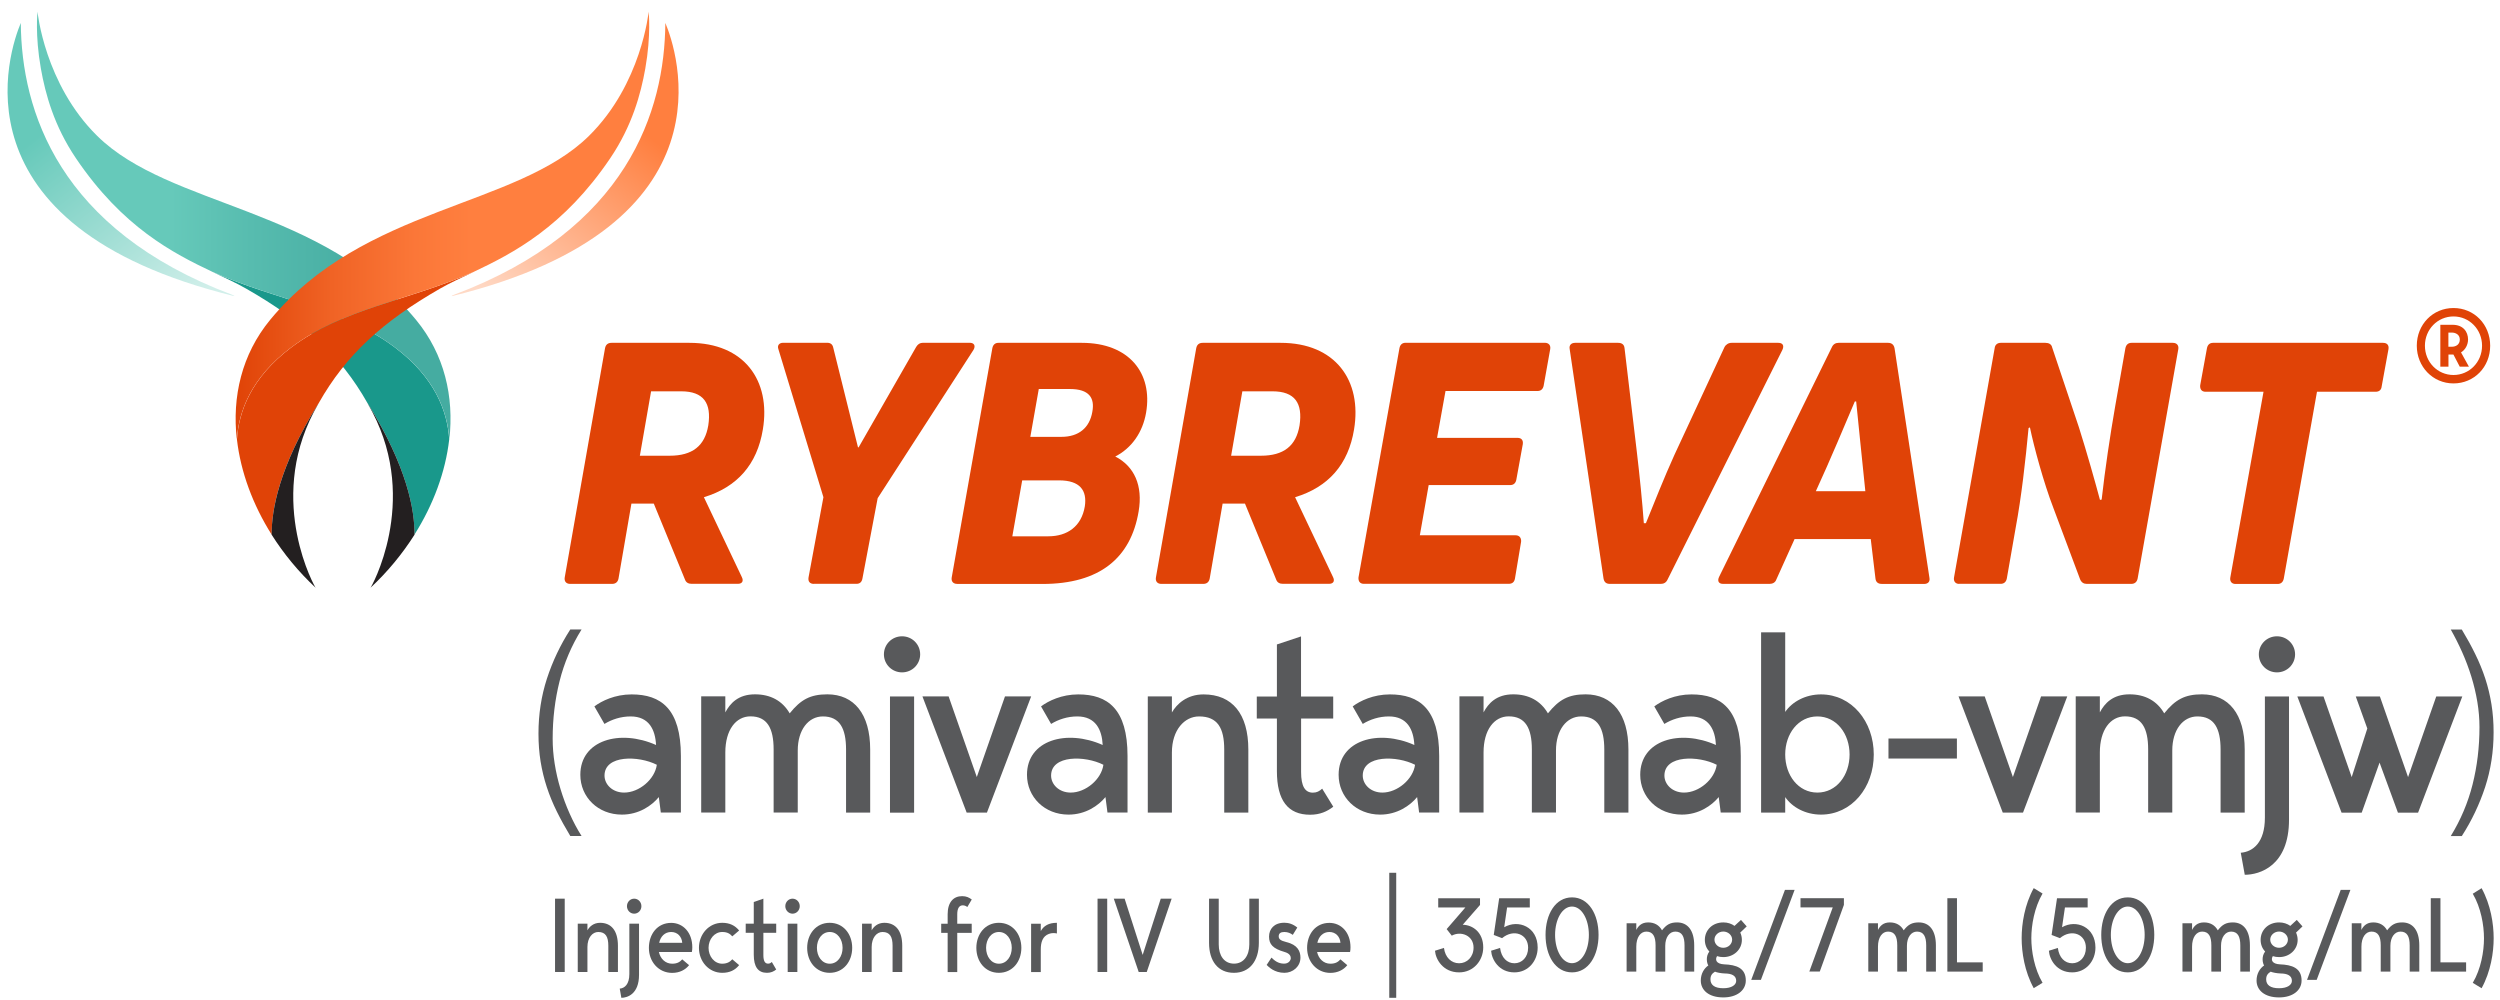 <svg width="180" height="72" viewBox="0 0 180 72" fill="none" xmlns="http://www.w3.org/2000/svg">
<g id="Rybrevant Logo_vmjw_R_RGB 2">
<g id="Group 4">
<path id="Vector" d="M41.05 42.04C40.758 42.04 40.614 41.846 40.66 41.578L43.562 25.073C43.609 24.828 43.758 24.684 44.027 24.684H49.637C53.589 24.684 55.511 27.403 54.926 30.921C54.513 33.446 53.073 35.073 50.681 35.799L53.412 41.55C53.556 41.842 53.435 42.036 53.12 42.036H49.804C49.562 42.036 49.391 41.939 49.316 41.721L47.073 36.261H45.462L44.533 41.652C44.487 41.892 44.338 42.04 44.069 42.04H41.05ZM46.07 32.812H48.216C49.85 32.812 50.751 32.109 50.997 30.625C51.239 29.026 50.658 28.175 49.047 28.175H46.878L46.07 32.812Z" fill="#E04307"/>
<path id="Vector_2" d="M58.604 42.04C58.311 42.04 58.167 41.869 58.214 41.578L59.286 35.799L56.045 25.142C55.947 24.874 56.096 24.68 56.389 24.68H59.56C59.802 24.68 59.95 24.8 59.997 25.045L61.775 32.207H61.822L65.969 24.971C66.09 24.777 66.238 24.68 66.456 24.68H69.823C70.139 24.68 70.26 24.897 70.093 25.188L63.192 35.868L62.096 41.647C62.049 41.916 61.901 42.036 61.659 42.036H58.604V42.04Z" fill="#E04307"/>
<path id="Vector_3" d="M68.913 42.04C68.62 42.04 68.476 41.846 68.523 41.578L71.448 25.073C71.495 24.828 71.643 24.684 71.885 24.684H77.885C81.298 24.684 83.007 26.867 82.519 29.71C82.278 31.115 81.493 32.257 80.299 32.868C81.665 33.57 82.301 34.953 81.981 36.825C81.419 40.177 79.176 42.045 75.057 42.045H68.913V42.04ZM72.888 38.614H75.475C76.84 38.614 77.866 37.912 78.108 36.455C78.279 35.313 77.764 34.587 76.255 34.587H73.598L72.888 38.614ZM74.184 31.453H76.427C77.671 31.453 78.451 30.796 78.646 29.659C78.841 28.637 78.405 28.009 77.035 28.009H74.792L74.184 31.453Z" fill="#E04307"/>
<path id="Vector_4" d="M83.616 42.04C83.323 42.04 83.18 41.846 83.226 41.578L86.128 25.073C86.175 24.828 86.323 24.684 86.593 24.684H92.203C96.154 24.684 98.077 27.403 97.492 30.921C97.079 33.446 95.639 35.073 93.247 35.799L95.978 41.55C96.122 41.842 96.001 42.036 95.685 42.036H92.37C92.128 42.036 91.956 41.939 91.882 41.721L89.639 36.261H88.028L87.099 41.652C87.052 41.892 86.904 42.04 86.635 42.04H83.616ZM88.641 32.812H90.786C92.421 32.812 93.322 32.109 93.568 30.625C93.809 29.026 93.229 28.175 91.617 28.175H89.449L88.641 32.812Z" fill="#E04307"/>
<path id="Vector_5" d="M111.145 27.764C111.099 28.004 110.95 28.152 110.708 28.152H104.077L103.469 31.527H109.273C109.543 31.527 109.687 31.698 109.64 31.989L109.176 34.537C109.13 34.782 108.981 34.925 108.739 34.925H102.865L102.229 38.541H109.13C109.399 38.541 109.543 38.735 109.52 39.003L109.078 41.647C109.032 41.916 108.883 42.036 108.614 42.036H98.203C97.91 42.036 97.789 41.842 97.812 41.573L100.761 25.068C100.808 24.823 100.956 24.68 101.203 24.68H111.224C111.516 24.68 111.665 24.874 111.614 25.142L111.145 27.764Z" fill="#E04307"/>
<path id="Vector_6" d="M115.918 42.04C115.648 42.04 115.504 41.92 115.453 41.652L113.015 25.119C112.964 24.851 113.136 24.684 113.405 24.684H116.503C116.772 24.684 116.944 24.805 116.967 25.073L117.845 32.475C118.04 34.102 118.258 36.261 118.356 37.671H118.504C119.066 36.289 119.846 34.319 120.552 32.766L124.16 24.999C124.258 24.805 124.453 24.684 124.671 24.684H128.038C128.354 24.684 128.479 24.879 128.331 25.193L120.065 41.726C119.967 41.943 119.795 42.04 119.577 42.04H115.918Z" fill="#E04307"/>
<path id="Vector_7" d="M135.474 42.04C135.232 42.04 135.061 41.92 135.033 41.652L134.694 38.813H129.209L127.895 41.726C127.821 41.943 127.626 42.04 127.408 42.04H124.069C123.753 42.04 123.627 41.846 123.776 41.532L131.894 24.999C131.991 24.782 132.163 24.684 132.381 24.684H135.943C136.184 24.684 136.356 24.805 136.407 25.073L138.92 41.606C138.971 41.874 138.822 42.045 138.53 42.045H135.474V42.04ZM133.547 28.905C132.864 30.505 131.815 33.034 130.742 35.364H134.304C134.062 32.96 133.793 30.459 133.644 28.905H133.547Z" fill="#E04307"/>
<path id="Vector_8" d="M141.056 42.04C140.786 42.04 140.642 41.846 140.689 41.578L143.615 25.073C143.638 24.828 143.81 24.684 144.051 24.684H147.269C147.515 24.684 147.71 24.782 147.757 25.022L149.684 30.773C150.246 32.544 150.901 34.874 151.198 35.993L151.319 35.97C151.56 33.811 151.927 31.356 152.294 29.248L153.028 25.073C153.079 24.828 153.223 24.684 153.469 24.684H156.446C156.738 24.684 156.887 24.879 156.836 25.147L153.91 41.652C153.859 41.892 153.715 42.04 153.446 42.04H150.251C150.032 42.04 149.861 41.943 149.763 41.698L147.836 36.552C147.153 34.782 146.447 32.183 146.155 30.773L146.057 30.82C145.839 33.127 145.546 35.771 145.128 38.004L144.492 41.647C144.446 41.888 144.297 42.036 144.051 42.036H141.056V42.04Z" fill="#E04307"/>
<path id="Vector_9" d="M171.579 24.684C171.871 24.684 172.02 24.855 171.969 25.147L171.481 27.819C171.458 28.064 171.309 28.207 171.04 28.207H166.823L164.432 41.657C164.385 41.897 164.237 42.045 163.995 42.045H160.949C160.679 42.045 160.535 41.851 160.582 41.583L162.973 28.207H158.803C158.511 28.207 158.39 28.013 158.413 27.745L158.901 25.073C158.947 24.828 159.096 24.684 159.337 24.684H171.579Z" fill="#E04307"/>
<path id="Vector_10" d="M1.498 1.651C0.709 3.528 -3.773 16.251 16.837 21.314C16.93 21.337 16.855 21.277 16.721 21.226C4.201 16.52 1.545 7.953 1.498 1.651Z" fill="url(#paint0_linear_2058_4911)"/>
<path id="Vector_11" d="M28.433 25.017C24.658 22.183 20.144 21.712 15.305 19.58C16.201 20.006 17.014 20.375 17.715 20.778C21.872 23.154 24.5 25.563 26.455 29.016C26.469 29.04 26.487 29.063 26.501 29.086C29.32 33.635 29.859 36.733 29.84 38.494C31.201 36.34 32.074 33.977 32.343 31.642C32.213 29.613 31.308 27.176 28.433 25.017Z" fill="#19988B"/>
<path id="Vector_12" d="M26.501 29.09C26.487 29.067 26.468 29.044 26.454 29.021C26.575 29.238 26.696 29.46 26.817 29.682C30.211 36.192 26.673 42.392 26.673 42.322C27.908 41.171 28.971 39.877 29.845 38.499C29.858 36.737 29.324 33.64 26.501 29.09Z" fill="#231F20"/>
<path id="Vector_13" d="M29.961 23.038C23.222 14.851 12.24 14.952 6.997 9.783C3.203 6.043 2.701 0.842 2.701 0.842C2.701 0.842 2.511 2.493 2.943 4.938C3.268 6.769 3.89 9.058 5.46 11.383C8.817 16.358 12.467 18.235 15.309 19.58C20.148 21.712 24.657 22.183 28.437 25.017C31.312 27.172 32.218 29.613 32.352 31.642C32.7 28.563 32.004 25.521 29.961 23.038Z" fill="url(#paint1_linear_2058_4911)"/>
<path id="Vector_14" d="M20.97 25.017C24.746 22.183 29.26 21.712 34.099 19.58C33.202 20.006 32.39 20.375 31.688 20.778C27.537 23.159 24.904 25.563 22.949 29.021C22.935 29.044 22.916 29.067 22.902 29.09C20.083 33.64 19.545 36.737 19.563 38.499C18.203 36.344 17.33 33.982 17.06 31.647C17.19 29.613 18.101 27.176 20.97 25.017Z" fill="#E04307"/>
<path id="Vector_15" d="M22.901 29.09C22.915 29.067 22.934 29.044 22.948 29.021C22.827 29.238 22.706 29.46 22.586 29.682C19.191 36.192 22.73 42.392 22.73 42.322C21.494 41.171 20.431 39.877 19.558 38.499C19.549 36.737 20.083 33.64 22.901 29.09Z" fill="#231F20"/>
<path id="Vector_16" d="M19.443 23.038C26.186 14.851 37.168 14.952 42.407 9.783C46.2 6.043 46.702 0.842 46.702 0.842C46.702 0.842 46.892 2.493 46.461 4.938C46.136 6.769 45.513 9.058 43.944 11.383C40.586 16.358 36.936 18.235 34.094 19.58C29.255 21.712 24.746 22.183 20.966 25.017C18.091 27.172 17.186 29.613 17.051 31.642C16.703 28.563 17.404 25.521 19.443 23.038Z" fill="url(#paint2_linear_2058_4911)"/>
<path id="Vector_17" d="M47.904 1.651C48.694 3.528 53.175 16.251 32.566 21.314C32.473 21.337 32.547 21.277 32.682 21.226C45.206 16.52 47.863 7.953 47.904 1.651Z" fill="url(#paint3_linear_2058_4911)"/>
<path id="Vector_18" d="M179.293 24.892C179.293 26.423 178.142 27.606 176.651 27.606C175.16 27.606 174.009 26.399 174.009 24.892C174.009 23.362 175.16 22.178 176.651 22.178C178.142 22.178 179.293 23.362 179.293 24.892ZM178.708 24.892C178.708 23.718 177.798 22.784 176.651 22.784C175.504 22.784 174.594 23.718 174.594 24.892C174.594 26.067 175.504 27 176.651 27C177.798 27 178.708 26.067 178.708 24.892ZM177.194 25.373L177.761 26.399H177.101L176.646 25.526H176.289V26.399H175.704V23.385H176.586C177.347 23.385 177.7 23.884 177.7 24.448C177.696 24.823 177.51 25.179 177.194 25.373ZM176.284 24.966H176.526C176.832 24.966 177.106 24.8 177.106 24.448C177.106 24.088 176.804 23.945 176.521 23.945H176.284V24.966Z" fill="#E04307"/>
</g>
<g id="Generic and Dosing">
<path id="Vector_19" d="M39.963 69.983V64.704H40.66V69.983H39.963Z" fill="#58595B"/>
<path id="Vector_20" d="M44.491 68.092V69.983H43.799V68.092C43.799 67.454 43.609 67.103 43.075 67.103C42.657 67.103 42.295 67.51 42.295 68.185V69.983H41.598V66.502H42.295V66.983C42.434 66.733 42.722 66.442 43.205 66.442C44.027 66.442 44.491 67.029 44.491 68.092Z" fill="#58595B"/>
<path id="Vector_21" d="M45.313 66.502H46.01V70.191C46.01 71.578 45.164 71.842 44.737 71.842L44.621 71.181C44.974 71.153 45.313 70.871 45.313 70.131V66.502ZM46.181 65.245C46.181 65.545 45.949 65.785 45.661 65.785C45.373 65.785 45.141 65.545 45.141 65.245C45.141 64.944 45.373 64.704 45.661 64.704C45.949 64.704 46.181 64.944 46.181 65.245Z" fill="#58595B"/>
<path id="Vector_22" d="M49.813 68.546H47.44C47.547 69.026 47.904 69.387 48.397 69.387C48.782 69.387 48.968 69.244 49.121 69.073L49.613 69.493C49.353 69.822 48.935 70.048 48.397 70.048C47.412 70.048 46.72 69.239 46.72 68.25C46.72 67.26 47.329 66.447 48.327 66.447C49.172 66.447 49.846 67.131 49.846 68.203C49.846 68.324 49.836 68.439 49.813 68.546ZM47.459 67.884H49.121C49.093 67.45 48.787 67.103 48.327 67.103C47.863 67.103 47.556 67.431 47.459 67.884Z" fill="#58595B"/>
<path id="Vector_23" d="M52.725 69.068L53.217 69.489C52.929 69.849 52.539 70.043 52.001 70.043C51.044 70.043 50.324 69.234 50.324 68.245C50.324 67.256 51.048 66.442 52.001 66.442C52.535 66.442 52.925 66.636 53.217 66.997L52.725 67.417C52.572 67.246 52.386 67.103 52.001 67.103C51.434 67.103 51.016 67.63 51.016 68.245C51.016 68.86 51.434 69.387 52.001 69.387C52.381 69.382 52.572 69.239 52.725 69.068Z" fill="#58595B"/>
<path id="Vector_24" d="M54.963 67.163V68.767C54.963 69.197 55.079 69.382 55.302 69.382C55.418 69.382 55.492 69.336 55.571 69.262L55.887 69.803C55.715 69.946 55.502 70.043 55.223 70.043C54.587 70.043 54.271 69.618 54.271 68.74V67.163H53.691V66.502H54.271V64.944L54.963 64.704V66.502H55.887V67.163H54.963Z" fill="#58595B"/>
<path id="Vector_25" d="M56.542 65.245C56.542 64.944 56.774 64.704 57.062 64.704C57.35 64.704 57.582 64.944 57.582 65.245C57.582 65.545 57.35 65.785 57.062 65.785C56.774 65.781 56.542 65.54 56.542 65.245ZM56.714 66.502H57.41V69.983H56.714V66.502Z" fill="#58595B"/>
<path id="Vector_26" d="M61.358 68.245C61.358 69.234 60.721 70.043 59.737 70.043C58.752 70.043 58.116 69.234 58.116 68.245C58.116 67.256 58.752 66.442 59.737 66.442C60.721 66.442 61.358 67.251 61.358 68.245ZM60.666 68.245C60.666 67.63 60.303 67.103 59.742 67.103C59.18 67.103 58.818 67.63 58.818 68.245C58.818 68.86 59.18 69.387 59.742 69.387C60.303 69.387 60.666 68.86 60.666 68.245Z" fill="#58595B"/>
<path id="Vector_27" d="M64.961 68.092V69.983H64.265V68.092C64.265 67.454 64.074 67.103 63.54 67.103C63.122 67.103 62.76 67.51 62.76 68.185V69.983H62.068V66.502H62.76V66.983C62.899 66.733 63.187 66.442 63.67 66.442C64.497 66.442 64.961 67.029 64.961 68.092Z" fill="#58595B"/>
<path id="Vector_28" d="M68.231 66.502V65.827C68.231 64.948 68.658 64.523 69.271 64.523C69.582 64.523 69.768 64.62 69.967 64.764L69.647 65.305C69.559 65.235 69.443 65.184 69.322 65.184C69.062 65.184 68.922 65.402 68.922 65.832V66.507H69.963V67.168H68.922V69.988H68.231V67.168H67.766V66.507H68.231V66.502Z" fill="#58595B"/>
<path id="Vector_29" d="M73.538 68.245C73.538 69.234 72.902 70.043 71.918 70.043C70.933 70.043 70.297 69.234 70.297 68.245C70.297 67.256 70.933 66.442 71.918 66.442C72.902 66.442 73.538 67.251 73.538 68.245ZM72.847 68.245C72.847 67.63 72.484 67.103 71.922 67.103C71.361 67.103 70.998 67.63 70.998 68.245C70.998 68.86 71.361 69.387 71.922 69.387C72.484 69.387 72.847 68.86 72.847 68.245Z" fill="#58595B"/>
<path id="Vector_30" d="M76.097 66.442V67.209C75.925 67.172 75.73 67.163 75.517 67.242C75.066 67.408 74.936 67.847 74.936 68.361V69.988H74.24V66.507H74.936V67.038C75.15 66.655 75.507 66.442 76.097 66.442Z" fill="#58595B"/>
<path id="Vector_31" d="M79.023 69.983V64.704H79.719V69.983H79.023Z" fill="#58595B"/>
<path id="Vector_32" d="M84.359 64.704L82.566 69.983H81.986L80.193 64.704H80.973L82.273 68.754L83.574 64.704H84.359Z" fill="#58595B"/>
<path id="Vector_33" d="M90.637 64.704V67.884C90.637 69.211 89.95 70.043 88.844 70.043C87.707 70.043 87.052 69.211 87.052 67.884V64.704H87.749V68.005C87.749 68.8 88.138 69.382 88.849 69.382C89.55 69.382 89.95 68.795 89.95 68.005V64.704H90.637Z" fill="#58595B"/>
<path id="Vector_34" d="M93.632 68.948C93.632 69.6 93.075 70.043 92.481 70.043C91.756 70.043 91.338 69.618 91.199 69.475L91.547 68.948C91.752 69.151 92.016 69.378 92.439 69.382C92.787 69.391 92.936 69.142 92.936 68.985C92.936 68.837 92.857 68.647 92.485 68.541C91.645 68.3 91.371 67.986 91.371 67.436C91.371 66.895 91.733 66.437 92.472 66.437C92.783 66.437 93.094 66.53 93.405 66.784L93.08 67.311C92.922 67.191 92.718 67.103 92.472 67.103C92.211 67.103 92.067 67.2 92.067 67.417C92.067 67.607 92.193 67.727 92.597 67.824C93.442 68.023 93.632 68.504 93.632 68.948Z" fill="#58595B"/>
<path id="Vector_35" d="M97.204 68.546H94.831C94.938 69.026 95.295 69.387 95.787 69.387C96.173 69.387 96.359 69.244 96.512 69.073L97.004 69.493C96.744 69.822 96.322 70.048 95.787 70.048C94.803 70.048 94.111 69.239 94.111 68.25C94.111 67.26 94.719 66.447 95.718 66.447C96.563 66.447 97.236 67.131 97.236 68.203C97.236 68.324 97.227 68.439 97.204 68.546ZM94.849 67.884H96.512C96.484 67.45 96.177 67.103 95.718 67.103C95.253 67.103 94.947 67.431 94.849 67.884Z" fill="#58595B"/>
<g id="Group">
<path id="Vector_36" d="M106.793 68.213C106.793 69.156 106.096 70.011 105.056 70.011C103.905 70.011 103.366 69.082 103.319 68.453L103.965 68.25C104.053 68.934 104.494 69.355 105.056 69.355C105.623 69.355 106.096 68.906 106.096 68.222C106.096 67.357 105.191 67.006 104.527 67.367L104.16 66.895L105.507 65.337H103.552V64.676H106.561V65.157L105.316 66.581C106.055 66.599 106.793 67.14 106.793 68.213Z" fill="#58595B"/>
<path id="Vector_37" d="M110.712 68.227C110.712 69.174 110.048 70.011 109.036 70.011C107.917 70.011 107.401 69.082 107.36 68.453L108.005 68.25C108.093 68.948 108.502 69.355 109.041 69.355C109.575 69.355 110.025 68.925 110.025 68.236C110.025 67.256 108.99 66.849 108.149 67.547L107.55 67.316L107.94 64.676H110.146V65.337H108.511L108.302 66.761C109.324 66.174 110.712 66.733 110.712 68.227Z" fill="#58595B"/>
<path id="Vector_38" d="M115.096 67.311C115.096 68.804 114.372 70.011 113.187 70.011C111.98 70.011 111.279 68.804 111.279 67.311C111.279 65.818 111.994 64.611 113.187 64.611C114.372 64.611 115.096 65.818 115.096 67.311ZM114.399 67.311C114.399 66.188 113.884 65.272 113.183 65.272C112.482 65.272 111.966 66.188 111.966 67.311C111.966 68.434 112.482 69.35 113.183 69.35C113.884 69.35 114.399 68.439 114.399 67.311Z" fill="#58595B"/>
<path id="Vector_39" d="M121.983 68.065V69.956H121.286V68.065C121.286 67.427 121.1 67.075 120.622 67.075C120.204 67.075 119.898 67.482 119.898 68.097V69.956H119.201V68.065C119.201 67.427 119.011 67.075 118.537 67.075C118.119 67.075 117.813 67.482 117.813 68.157V69.956H117.116V66.474H117.813V66.955C117.952 66.687 118.179 66.414 118.667 66.414C119.118 66.414 119.457 66.608 119.665 66.983C119.986 66.571 120.26 66.414 120.752 66.414C121.518 66.414 121.983 66.997 121.983 68.065Z" fill="#58595B"/>
<path id="Vector_40" d="M125.698 70.598C125.698 71.301 125.067 71.814 124.077 71.814C123.023 71.814 122.457 71.287 122.457 70.598C122.457 70.113 122.689 69.729 123 69.512C122.907 69.382 122.782 68.888 123.074 68.508C122.865 68.291 122.749 68 122.749 67.667C122.749 66.978 123.283 66.414 124.082 66.414C124.393 66.414 124.667 66.507 124.885 66.664L125.35 66.234L125.763 66.701L125.299 67.145C125.373 67.302 125.415 67.482 125.415 67.672C125.415 68.37 124.83 68.911 124.082 68.911C123.915 68.911 123.766 68.888 123.627 68.841C123.474 69.096 123.553 69.405 124.142 69.433C125.006 69.466 125.698 69.692 125.698 70.598ZM125.006 70.621C125.006 70.238 124.672 70.094 124.194 70.09C123.91 70.08 123.613 70.02 123.478 69.96C123.269 70.094 123.153 70.233 123.153 70.515C123.153 70.927 123.469 71.153 124.077 71.153C124.686 71.153 125.006 70.908 125.006 70.621ZM123.441 67.649C123.441 67.972 123.715 68.24 124.077 68.24C124.44 68.24 124.714 67.972 124.714 67.649C124.714 67.334 124.426 67.071 124.077 67.071C123.729 67.071 123.441 67.334 123.441 67.649Z" fill="#58595B"/>
<path id="Vector_41" d="M126.088 70.552L128.517 64.07H129.213L126.785 70.552H126.088Z" fill="#58595B"/>
<path id="Vector_42" d="M132.761 64.671V65.152L131.024 69.951H130.272L131.958 65.332H129.636V64.671H132.761Z" fill="#58595B"/>
<path id="Vector_43" d="M139.384 68.065V69.956H138.687V68.065C138.687 67.427 138.497 67.075 138.023 67.075C137.605 67.075 137.299 67.482 137.299 68.097V69.956H136.602V68.065C136.602 67.427 136.416 67.075 135.938 67.075C135.52 67.075 135.214 67.482 135.214 68.157V69.956H134.517V66.474H135.214V66.955C135.353 66.687 135.58 66.414 136.068 66.414C136.518 66.414 136.857 66.608 137.066 66.983C137.382 66.571 137.661 66.414 138.153 66.414C138.924 66.414 139.384 66.997 139.384 68.065Z" fill="#58595B"/>
<path id="Vector_44" d="M142.755 69.294V69.956H140.21V64.671H140.902V69.29H142.755V69.294Z" fill="#58595B"/>
<path id="Vector_45" d="M146.256 67.552C146.256 68.495 146.474 69.757 147.064 70.76L146.428 71.148C145.768 69.946 145.559 68.573 145.559 67.547C145.559 66.52 145.768 65.147 146.428 63.945L147.064 64.334C146.474 65.346 146.256 66.608 146.256 67.552Z" fill="#58595B"/>
<path id="Vector_46" d="M150.872 68.227C150.872 69.174 150.208 70.011 149.196 70.011C148.072 70.011 147.561 69.082 147.52 68.453L148.165 68.25C148.253 68.948 148.662 69.355 149.201 69.355C149.735 69.355 150.185 68.925 150.185 68.236C150.185 67.256 149.15 66.849 148.314 67.547L147.715 67.316L148.105 64.676H150.311V65.337H148.676L148.467 66.761C149.484 66.174 150.872 66.733 150.872 68.227Z" fill="#58595B"/>
<path id="Vector_47" d="M155.108 67.311C155.108 68.804 154.383 70.011 153.199 70.011C151.992 70.011 151.29 68.804 151.29 67.311C151.29 65.818 152.006 64.611 153.199 64.611C154.388 64.611 155.108 65.818 155.108 67.311ZM154.416 67.311C154.416 66.188 153.9 65.272 153.199 65.272C152.498 65.272 151.982 66.188 151.982 67.311C151.982 68.434 152.498 69.35 153.199 69.35C153.9 69.355 154.416 68.439 154.416 67.311Z" fill="#58595B"/>
<path id="Vector_48" d="M161.994 68.065V69.956H161.302V68.065C161.302 67.427 161.112 67.075 160.638 67.075C160.22 67.075 159.914 67.482 159.914 68.097V69.956H159.217V68.065C159.217 67.427 159.032 67.075 158.553 67.075C158.135 67.075 157.829 67.482 157.829 68.157V69.956H157.137V66.474H157.829V66.955C157.968 66.687 158.196 66.414 158.683 66.414C159.134 66.414 159.473 66.608 159.682 66.983C160.002 66.571 160.276 66.414 160.768 66.414C161.53 66.414 161.994 66.997 161.994 68.065Z" fill="#58595B"/>
<path id="Vector_49" d="M165.714 70.598C165.714 71.301 165.082 71.814 164.093 71.814C163.039 71.814 162.472 71.287 162.472 70.598C162.472 70.113 162.705 69.729 163.016 69.512C162.923 69.382 162.798 68.888 163.09 68.508C162.881 68.291 162.765 68 162.765 67.667C162.765 66.978 163.299 66.414 164.098 66.414C164.409 66.414 164.683 66.507 164.901 66.664L165.366 66.234L165.779 66.701L165.315 67.145C165.384 67.302 165.431 67.482 165.431 67.672C165.431 68.37 164.845 68.911 164.098 68.911C163.931 68.911 163.777 68.888 163.643 68.841C163.489 69.096 163.568 69.405 164.158 69.433C165.017 69.466 165.714 69.692 165.714 70.598ZM165.017 70.621C165.017 70.238 164.683 70.094 164.205 70.09C163.921 70.08 163.624 70.02 163.489 69.96C163.281 70.094 163.164 70.233 163.164 70.515C163.164 70.927 163.48 71.153 164.089 71.153C164.702 71.153 165.017 70.908 165.017 70.621ZM163.457 67.649C163.457 67.972 163.731 68.24 164.093 68.24C164.455 68.24 164.729 67.972 164.729 67.649C164.729 67.334 164.441 67.071 164.093 67.071C163.745 67.071 163.457 67.334 163.457 67.649Z" fill="#58595B"/>
<path id="Vector_50" d="M166.105 70.552L168.533 64.07H169.23L166.801 70.552H166.105Z" fill="#58595B"/>
<path id="Vector_51" d="M174.189 68.065V69.956H173.497V68.065C173.497 67.427 173.307 67.075 172.833 67.075C172.415 67.075 172.109 67.482 172.109 68.097V69.956H171.412V68.065C171.412 67.427 171.226 67.075 170.748 67.075C170.33 67.075 170.023 67.482 170.023 68.157V69.956H169.327V66.474H170.019V66.955C170.158 66.687 170.386 66.414 170.873 66.414C171.324 66.414 171.663 66.608 171.872 66.983C172.192 66.571 172.466 66.414 172.958 66.414C173.729 66.414 174.189 66.997 174.189 68.065Z" fill="#58595B"/>
<path id="Vector_52" d="M177.56 69.294V69.956H175.016V64.671H175.712V69.29H177.56V69.294Z" fill="#58595B"/>
<path id="Vector_53" d="M178.675 63.95C179.335 65.152 179.544 66.525 179.544 67.552C179.544 68.578 179.335 69.951 178.675 71.153L178.039 70.765C178.633 69.761 178.847 68.499 178.847 67.556C178.847 66.613 178.629 65.351 178.039 64.348L178.675 63.95Z" fill="#58595B"/>
</g>
<path id="Vector_54" d="M40.094 58.435C39.806 57.852 39.564 57.265 39.369 56.669C39.174 56.077 39.026 55.462 38.923 54.833C38.821 54.2 38.77 53.529 38.77 52.817C38.77 51.426 38.974 50.108 39.379 48.86C39.787 47.611 40.344 46.437 41.06 45.323H41.872C41.148 46.488 40.618 47.727 40.289 49.045C39.959 50.362 39.792 51.74 39.792 53.187C39.792 53.77 39.838 54.366 39.936 54.981C40.033 55.596 40.173 56.206 40.358 56.816C40.544 57.427 40.762 58.019 41.018 58.587C41.273 59.16 41.556 59.692 41.872 60.191H41.06C40.707 59.604 40.382 59.017 40.094 58.435Z" fill="#58595B"/>
<path id="Vector_55" d="M47.579 58.508L47.435 57.389C46.929 58.004 46.005 58.652 44.775 58.652C43.052 58.652 41.784 57.389 41.784 55.785C41.784 53.279 44.645 52.484 47.236 53.64C47.18 52.54 46.73 51.583 45.406 51.583C44.7 51.583 44.045 51.8 43.521 52.123L42.796 50.861C43.321 50.464 44.282 49.997 45.476 49.997C47.593 49.997 49.024 51.042 49.024 54.431V58.504H47.579V58.508ZM43.525 55.841C43.525 56.474 44.087 57.066 44.937 57.066C46.024 57.066 47.148 56.109 47.291 55.064C45.987 54.398 43.525 54.343 43.525 55.841Z" fill="#58595B"/>
<path id="Vector_56" d="M62.653 53.964V58.508H60.916V53.964C60.916 52.429 60.447 51.583 59.249 51.583C58.2 51.583 57.438 52.558 57.438 54.033V58.504H55.701V53.959C55.701 52.424 55.232 51.578 54.034 51.578C52.985 51.578 52.223 52.553 52.223 54.176V58.504H50.486V50.136H52.223V51.291C52.567 50.644 53.147 49.992 54.359 49.992C55.483 49.992 56.333 50.459 56.858 51.361C57.656 50.367 58.344 49.992 59.574 49.992C61.492 49.997 62.653 51.407 62.653 53.964Z" fill="#58595B"/>
<path id="Vector_57" d="M63.642 47.112C63.642 46.391 64.223 45.813 64.947 45.813C65.672 45.813 66.252 46.391 66.252 47.112C66.252 47.833 65.672 48.411 64.947 48.411C64.223 48.411 63.642 47.833 63.642 47.112ZM64.079 50.145H65.816V58.513H64.079V50.145Z" fill="#58595B"/>
<path id="Vector_58" d="M69.6 58.508L66.415 50.14H68.3L70.33 55.947L72.359 50.14H74.244L71.059 58.508H69.6Z" fill="#58595B"/>
<path id="Vector_59" d="M79.738 58.508L79.594 57.389C79.088 58.004 78.164 58.652 76.933 58.652C75.21 58.652 73.943 57.389 73.943 55.785C73.943 53.279 76.803 52.484 79.394 53.64C79.339 52.54 78.888 51.583 77.565 51.583C76.859 51.583 76.204 51.8 75.679 52.123L74.955 50.861C75.48 50.464 76.441 49.997 77.634 49.997C79.752 49.997 81.182 51.042 81.182 54.431V58.504H79.738V58.508ZM75.679 55.841C75.679 56.474 76.241 57.066 77.091 57.066C78.178 57.066 79.302 56.109 79.445 55.064C78.141 54.398 75.679 54.343 75.679 55.841Z" fill="#58595B"/>
<path id="Vector_60" d="M89.88 53.964V58.508H88.144V53.964C88.144 52.429 87.674 51.583 86.332 51.583C85.283 51.583 84.377 52.558 84.377 54.181V58.508H82.641V50.14H84.377V51.296C84.721 50.7 85.445 49.997 86.657 49.997C88.724 49.997 89.88 51.407 89.88 53.964Z" fill="#58595B"/>
<path id="Vector_61" d="M93.679 51.731V55.591C93.679 56.617 93.966 57.071 94.528 57.071C94.816 57.071 94.997 56.964 95.197 56.784L95.996 58.083C95.559 58.425 95.035 58.661 94.329 58.661C92.736 58.661 91.937 57.635 91.937 55.522V51.735H90.488V50.149H91.937V46.4L93.674 45.822V50.149H95.991V51.735H93.679V51.731Z" fill="#58595B"/>
<path id="Vector_62" d="M102.177 58.508L102.033 57.389C101.527 58.004 100.603 58.652 99.372 58.652C97.649 58.652 96.381 57.389 96.381 55.785C96.381 53.279 99.242 52.484 101.833 53.64C101.777 52.54 101.327 51.583 100.003 51.583C99.298 51.583 98.643 51.8 98.118 52.123L97.394 50.861C97.918 50.464 98.88 49.997 100.073 49.997C102.191 49.997 103.621 51.042 103.621 54.431V58.504H102.177V58.508ZM98.118 55.841C98.118 56.474 98.68 57.066 99.53 57.066C100.616 57.066 101.74 56.109 101.884 55.064C100.579 54.398 98.118 54.343 98.118 55.841Z" fill="#58595B"/>
<path id="Vector_63" d="M117.246 53.964V58.508H115.509V53.964C115.509 52.429 115.04 51.583 113.842 51.583C112.793 51.583 112.031 52.558 112.031 54.033V58.504H110.294V53.959C110.294 52.424 109.825 51.578 108.627 51.578C107.578 51.578 106.816 52.553 106.816 54.176V58.504H105.079V50.136H106.816V51.291C107.16 50.644 107.74 49.992 108.952 49.992C110.076 49.992 110.926 50.459 111.451 51.361C112.249 50.367 112.937 49.992 114.167 49.992C116.09 49.997 117.246 51.407 117.246 53.964Z" fill="#58595B"/>
<path id="Vector_64" d="M123.892 58.508L123.748 57.389C123.242 58.004 122.318 58.652 121.087 58.652C119.364 58.652 118.096 57.389 118.096 55.785C118.096 53.279 120.957 52.484 123.548 53.64C123.493 52.54 123.042 51.583 121.719 51.583C121.013 51.583 120.358 51.8 119.833 52.123L119.109 50.861C119.634 50.464 120.595 49.997 121.788 49.997C123.906 49.997 125.336 51.042 125.336 54.431V58.504H123.892V58.508ZM119.838 55.841C119.838 56.474 120.4 57.066 121.25 57.066C122.336 57.066 123.46 56.109 123.604 55.064C122.299 54.398 119.838 54.343 119.838 55.841Z" fill="#58595B"/>
<path id="Vector_65" d="M128.535 51.259C129.023 50.538 129.984 49.997 131.108 49.997C133.319 49.997 134.911 51.943 134.911 54.324C134.911 56.705 133.319 58.652 131.108 58.652C129.984 58.652 129.023 58.111 128.535 57.389V58.508H126.799V45.526H128.535V51.259ZM133.17 54.324C133.17 52.826 132.227 51.583 130.853 51.583C129.478 51.583 128.535 52.826 128.535 54.324C128.535 55.822 129.478 57.066 130.853 57.066C132.227 57.066 133.17 55.822 133.17 54.324Z" fill="#58595B"/>
<path id="Vector_66" d="M135.97 54.615V53.173H140.897V54.615H135.97Z" fill="#58595B"/>
<path id="Vector_67" d="M144.199 58.508L141.013 50.14H142.899L144.928 55.947L146.957 50.14H148.843L145.657 58.508H144.199Z" fill="#58595B"/>
<path id="Vector_68" d="M161.619 53.964V58.508H159.882V53.964C159.882 52.429 159.413 51.583 158.215 51.583C157.165 51.583 156.404 52.558 156.404 54.033V58.504H154.667V53.959C154.667 52.424 154.198 51.578 153 51.578C151.95 51.578 151.189 52.553 151.189 54.176V58.504H149.452V50.136H151.189V51.291C151.532 50.644 152.113 49.992 153.325 49.992C154.449 49.992 155.298 50.459 155.823 51.361C156.622 50.367 157.309 49.992 158.54 49.992C160.458 49.997 161.619 51.407 161.619 53.964Z" fill="#58595B"/>
<path id="Vector_69" d="M163.072 50.145H164.809V59.017C164.809 62.355 162.691 62.984 161.623 62.984L161.335 61.398C162.222 61.324 163.072 60.658 163.072 58.873V50.145ZM165.246 47.112C165.246 47.833 164.665 48.411 163.941 48.411C163.216 48.411 162.636 47.833 162.636 47.112C162.636 46.391 163.216 45.813 163.941 45.813C164.665 45.813 165.246 46.391 165.246 47.112Z" fill="#58595B"/>
<path id="Vector_70" d="M177.286 50.145L174.101 58.513H172.652L171.328 54.907L170.042 58.513H168.593L165.407 50.145H167.293L169.322 55.952L170.446 52.452L169.615 50.145H171.352L173.381 55.952L175.41 50.145H177.286Z" fill="#58595B"/>
<path id="Vector_71" d="M178.215 47.089C178.503 47.671 178.745 48.263 178.94 48.859C179.135 49.456 179.284 50.075 179.386 50.714C179.488 51.352 179.539 52.017 179.539 52.72C179.539 54.112 179.335 55.429 178.931 56.668C178.522 57.907 177.965 59.086 177.25 60.196H176.455C177.171 59.031 177.695 57.792 178.025 56.483C178.355 55.175 178.522 53.793 178.522 52.35C178.522 51.758 178.471 51.153 178.369 50.538C178.267 49.923 178.123 49.317 177.937 48.716C177.751 48.115 177.533 47.533 177.277 46.959C177.022 46.386 176.748 45.845 176.455 45.327H177.25C177.607 45.919 177.932 46.506 178.215 47.089Z" fill="#58595B"/>
<path id="Vector_72" d="M100.528 62.84H100.027V71.842H100.528V62.84Z" fill="#58595B"/>
</g>
</g>
<defs>
<linearGradient id="paint0_linear_2058_4911" x1="3.45" y1="9.217" x2="13.482" y2="22.023" gradientUnits="userSpaceOnUse">
<stop stop-color="#66C9BA"/>
<stop offset="1" stop-color="#D1EFEA"/>
</linearGradient>
<linearGradient id="paint1_linear_2058_4911" x1="2.66" y1="16.246" x2="32.436" y2="16.246" gradientUnits="userSpaceOnUse">
<stop offset="0.325" stop-color="#66C9BA"/>
<stop offset="0.517" stop-color="#57BCAF"/>
<stop offset="0.801" stop-color="#45ACA1"/>
</linearGradient>
<linearGradient id="paint2_linear_2058_4911" x1="16.971" y1="16.246" x2="46.747" y2="16.246" gradientUnits="userSpaceOnUse">
<stop stop-color="#E04307"/>
<stop offset="0.232" stop-color="#F06325"/>
<stop offset="0.435" stop-color="#FB7738"/>
<stop offset="0.569" stop-color="#FF7F3F"/>
</linearGradient>
<linearGradient id="paint3_linear_2058_4911" x1="45.956" y1="9.217" x2="35.924" y2="22.023" gradientUnits="userSpaceOnUse">
<stop stop-color="#FF7F3F"/>
<stop offset="1" stop-color="#FFD9C5"/>
</linearGradient>
</defs>
</svg>
